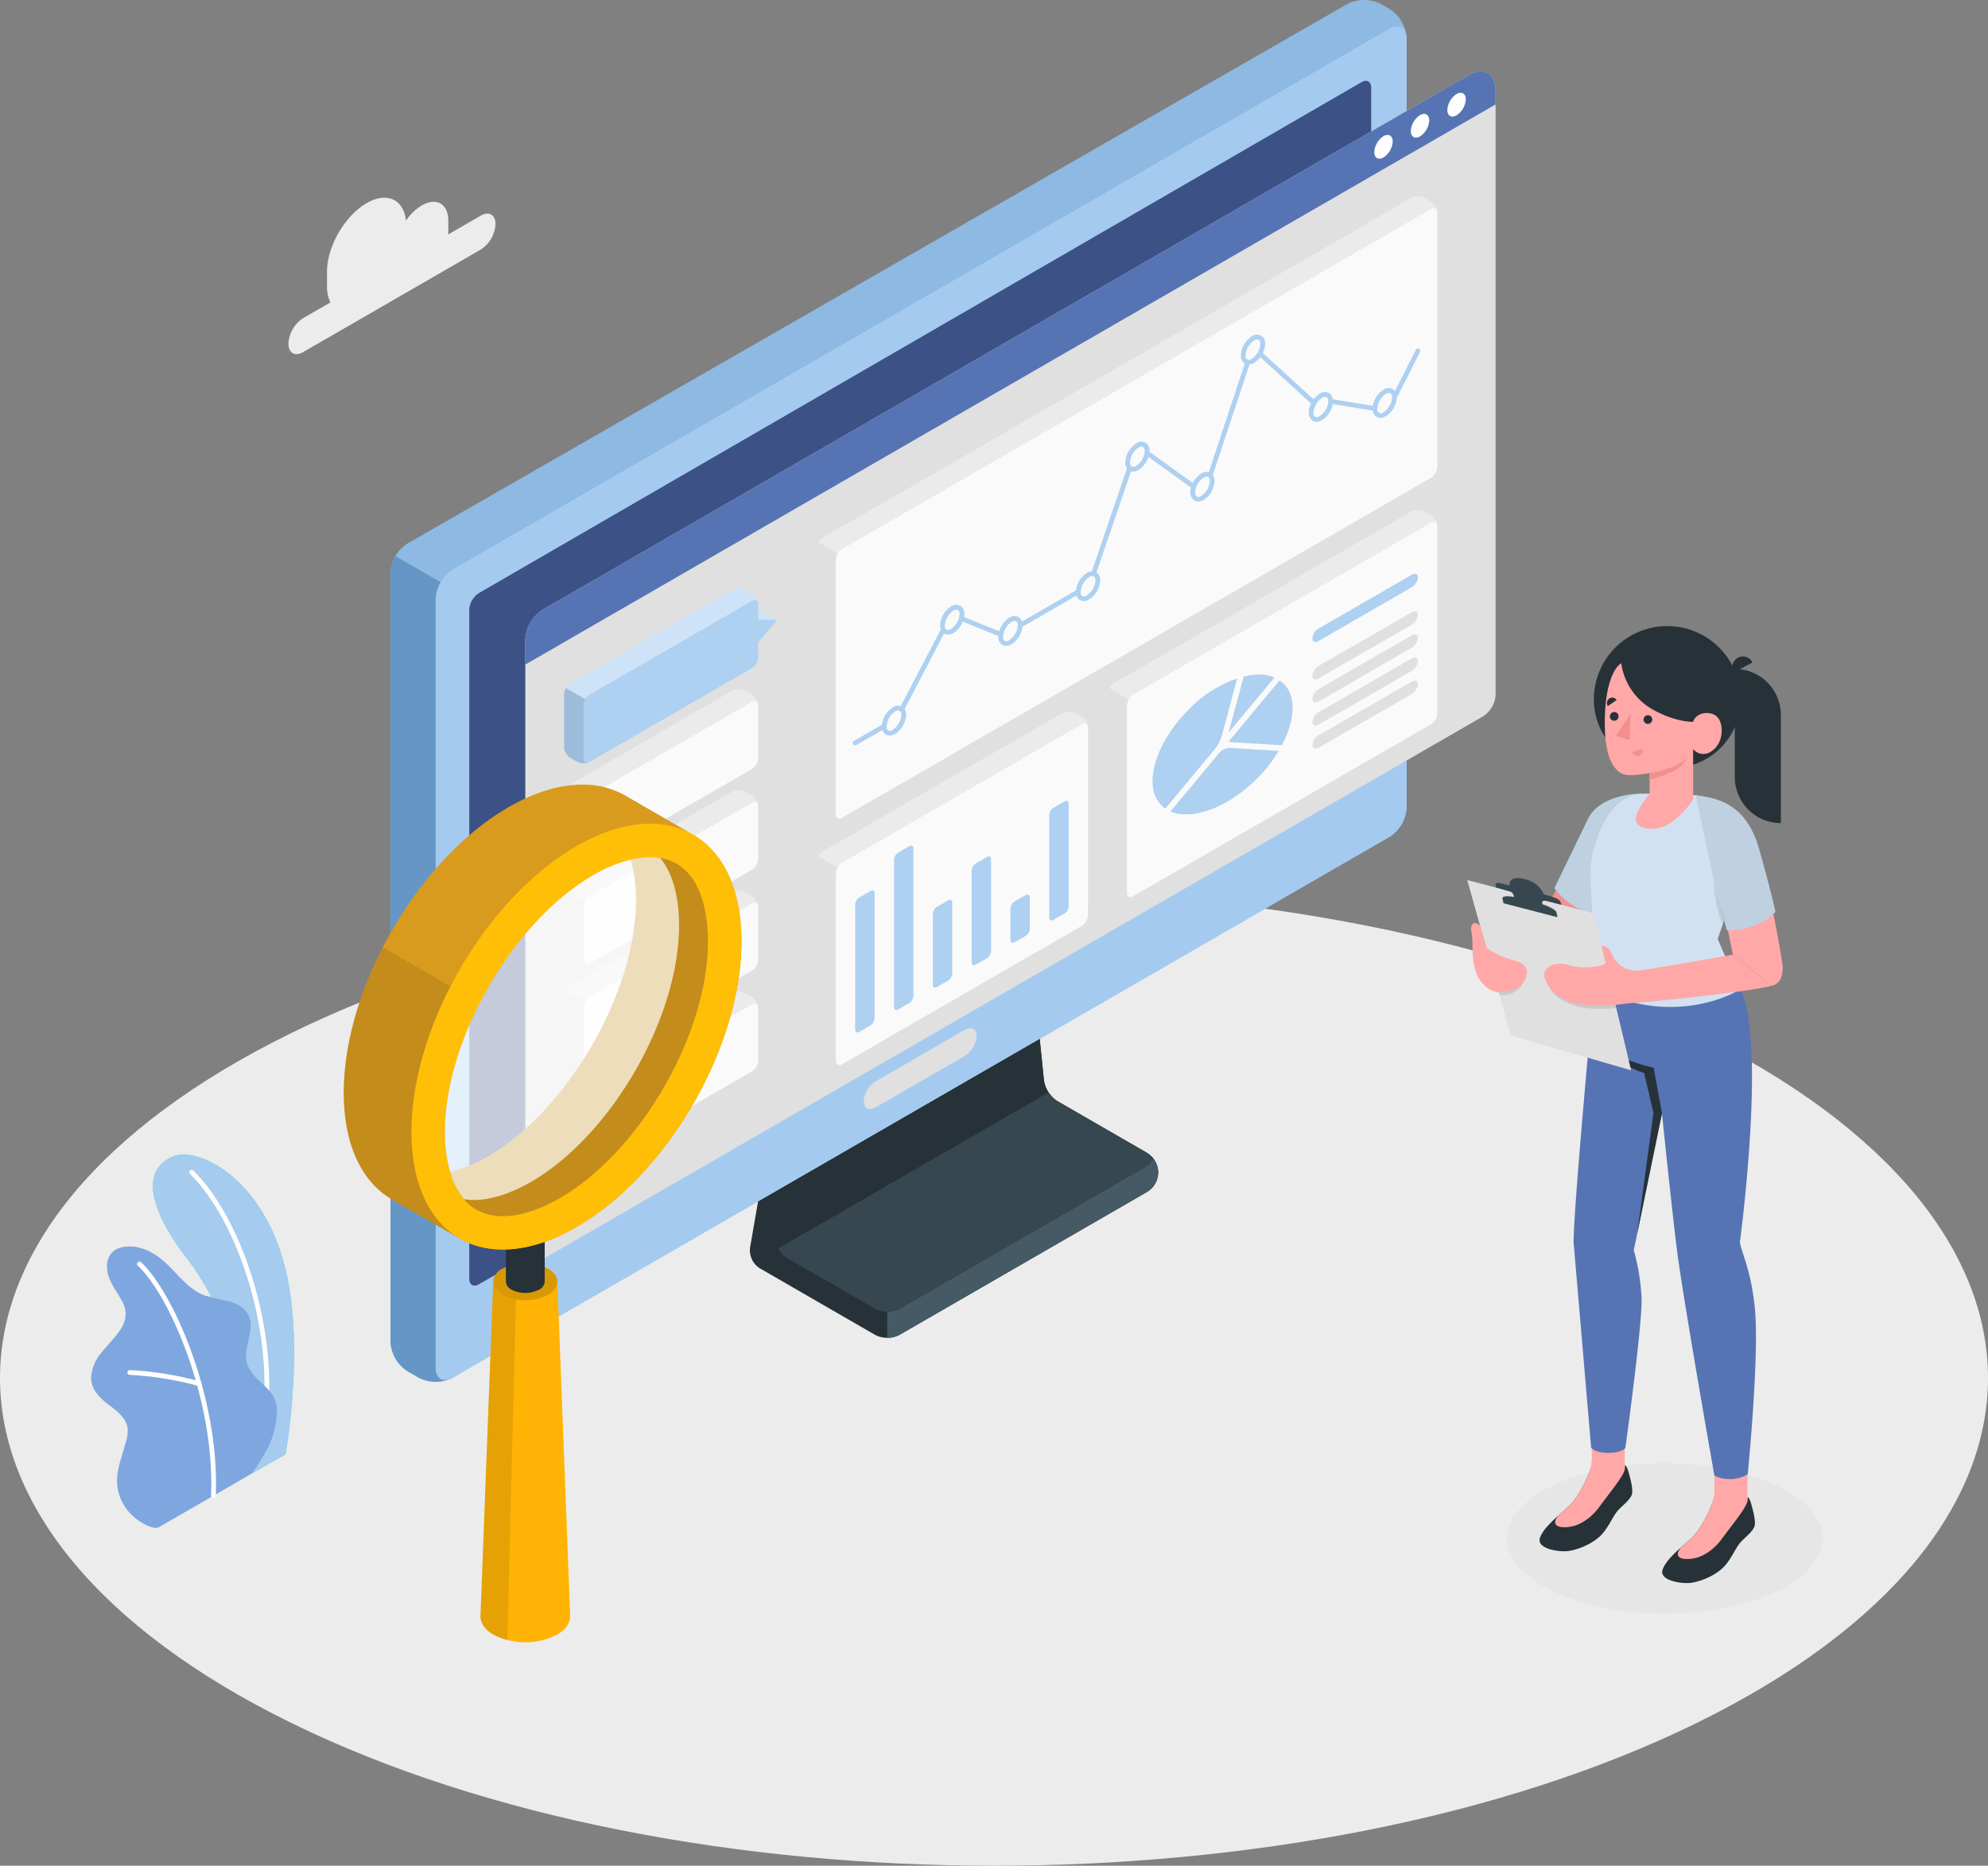 <svg xmlns="http://www.w3.org/2000/svg" width="477.7" height="448.399" viewBox="0 0 477.7 448.399">
  <rect x="0" y="0" width="477.7" height="448.399" fill="#808080" stroke="none"/>
  <g id="press_release_must_be_written_by_an_SEO_copy_writer" data-name="press release must be written by an SEO copy writer" transform="translate(-46.639 -65.849)">
    <g id="Floor" transform="translate(46.639 279.815)">
      <path id="Path_23008" data-name="Path 23008" d="M116.6,452.343c93.277,45.776,244.509,45.777,337.785,0s93.276-119.994,0-165.77-244.509-45.776-337.786,0S23.32,406.567,116.6,452.343Z" transform="translate(-46.639 -252.242)" fill="#ececec"/>
    </g>
    <g id="Shadow" transform="translate(408.788 417.5)">
      <ellipse id="Ellipse_247" data-name="Ellipse 247" cx="37.891" cy="18.06" rx="37.891" ry="18.06" fill="#e6e6e6"/>
    </g>
    <g id="Device" transform="translate(140.475 65.849)">
      <g id="Device-2" data-name="Device">
        <g id="Group_8199" data-name="Group 8199" transform="translate(86.344 207.542)">
          <path id="Path_23009" data-name="Path 23009" d="M260.866,247.369l-43.05,24.855a8.1,8.1,0,0,0-3.462,4.959l-10.7,61.769a5.13,5.13,0,0,0,2.322,4.96l27.758,16.027a6.4,6.4,0,0,0,5.784,0l59.327-34.253a5.434,5.434,0,0,0,0-9.6L277.5,303.758a7.328,7.328,0,0,1-3.23-4.992l-4.75-46.612a7.113,7.113,0,0,0-3.051-4.888A6.2,6.2,0,0,0,260.866,247.369Z" transform="translate(-203.6 -246.646)" fill="#263238"/>
          <path id="Path_23010" data-name="Path 23010" d="M232.372,339.915v11.553a5.923,5.923,0,0,0,2.893-.691l59.327-34.253a6.2,6.2,0,0,0,2.892-4.8,5.717,5.717,0,0,0-1.138-3.133h-9.714Z" transform="translate(-199.344 -237.483)" fill="#455a64"/>
          <path id="Path_23011" data-name="Path 23011" d="M265.465,250.056l-43.05,24.855a8.092,8.092,0,0,0-3.462,4.96l-9.711,56.072a5.13,5.13,0,0,0,2.322,4.96l21.346,12.324a6.388,6.388,0,0,0,5.784,0l59.327-34.252c1.6-.923,1.6-2.418,0-3.339l-21.346-12.324a7.328,7.328,0,0,1-3.23-4.992l-4.75-46.612A2,2,0,0,0,265.465,250.056Z" transform="translate(-202.774 -246.2)" fill="#263238"/>
          <path id="Path_23012" data-name="Path 23012" d="M297.962,308.995l-21.346-12.324a6.685,6.685,0,0,1-2.118-2.117l-64.907,37.474a4.864,4.864,0,0,0,1.912,2.234l21.347,12.324a6.388,6.388,0,0,0,5.784,0l59.327-34.252C299.559,311.411,299.559,309.917,297.962,308.995Z" transform="translate(-202.714 -239.559)" fill="#37474f"/>
        </g>
        <g id="Group_8200" data-name="Group 8200">
          <path id="Path_23013" data-name="Path 23013" d="M135.188,396.965l-2.755-1.591a8.95,8.95,0,0,1-4.049-7.013V203.486a8.92,8.92,0,0,1,4.054-7L358.3,66.811a8.976,8.976,0,0,1,8.1.009l2.1,1.213a8.95,8.95,0,0,1,4.049,7.013V259.922a8.95,8.95,0,0,1-4.049,7.013L143.287,396.965A8.949,8.949,0,0,1,135.188,396.965Z" transform="translate(-128.383 -65.849)" fill="#8db9e3"/>
          <path id="Path_23014" data-name="Path 23014" d="M144.661,190.986l-15.09-8.712a8.259,8.259,0,0,0-1.188,3.989V371.139a8.95,8.95,0,0,0,4.049,7.013l2.756,1.591a8.947,8.947,0,0,0,8.1,0l1.375-.794Z" transform="translate(-128.383 -48.627)" fill="#6596c5"/>
          <path id="Path_23015" data-name="Path 23015" d="M137.839,393.816V208.939a8.95,8.95,0,0,1,4.049-7.013L367.1,71.9c2.236-1.291,4.049-.245,4.049,2.337V259.11a8.95,8.95,0,0,1-4.049,7.013L141.888,396.153C139.652,397.444,137.839,396.4,137.839,393.816Z" transform="translate(-126.984 -65.036)" fill="#a4cbef"/>
          <path id="Path_23016" data-name="Path 23016" d="M230.339,293.872l21.346-12.324c1.6-.922,2.892-.267,2.892,1.464a6.2,6.2,0,0,1-2.892,4.8l-21.346,12.324c-1.6.922-2.893.267-2.893-1.464A6.2,6.2,0,0,1,230.339,293.872Z" transform="translate(-113.729 -34.003)" fill="#e0e0e0"/>
          <path id="Path_23017" data-name="Path 23017" d="M147.174,205.89,359.282,83.084c1.277-.739,2.312-.142,2.312,1.333V245.546a5.113,5.113,0,0,1-2.314,4.007L147.175,372.013c-1.278.737-2.313.139-2.313-1.336V209.9A5.12,5.12,0,0,1,147.174,205.89Z" transform="translate(-125.945 -63.347)" fill="#3c5185"/>
        </g>
      </g>
    </g>
    <g id="Window" transform="translate(172.864 83.017)">
      <g id="Tab">
        <path id="Path_23018" data-name="Path 23018" d="M160.731,210.205l222.6-128.53c3.532-2.039,6.423-.371,6.423,3.708V230.614a6.616,6.616,0,0,1-2.982,5.166L159.58,366.958c-1.64.947-2.982.172-2.982-1.722V217.363A9.168,9.168,0,0,1,160.731,210.205Z" transform="translate(-156.598 -80.805)" fill="#e0e0e0"/>
        <path id="Path_23019" data-name="Path 23019" d="M389.751,88.734V85.383c0-4.079-2.891-5.747-6.423-3.708l-222.6,128.53a9.168,9.168,0,0,0-4.133,7.157v6Z" transform="translate(-156.598 -80.805)" fill="#5674b4"/>
        <path id="Path_23020" data-name="Path 23020" d="M336.527,94.4a4.89,4.89,0,0,0-2.212,3.831c0,1.411.991,1.984,2.212,1.278a4.891,4.891,0,0,0,2.212-3.831C338.739,94.271,337.748,93.7,336.527,94.4Z" transform="translate(-130.309 -78.838)" fill="#fff"/>
        <path id="Path_23021" data-name="Path 23021" d="M344.174,89.99a4.892,4.892,0,0,0-2.212,3.832c0,1.411.991,1.982,2.212,1.276a4.888,4.888,0,0,0,2.212-3.831C346.386,89.857,345.4,89.285,344.174,89.99Z" transform="translate(-129.177 -79.491)" fill="#fff"/>
        <path id="Path_23022" data-name="Path 23022" d="M351.821,85.576a4.887,4.887,0,0,0-2.212,3.831c0,1.411.99,1.982,2.212,1.278a4.89,4.89,0,0,0,2.211-3.832C354.032,85.442,353.042,84.87,351.821,85.576Z" transform="translate(-128.046 -80.144)" fill="#fff"/>
      </g>
    </g>
    <g id="Charts" transform="translate(182.189 113.004)">
      <g id="Graphics">
        <g id="Group_8202" data-name="Group 8202" transform="translate(60.621)">
          <g id="Group_8201" data-name="Group 8201">
            <path id="Path_23023" data-name="Path 23023" d="M366.624,110.388c-.183-.608-.757-.8-1.435-.413L223.627,191.719a2.993,2.993,0,0,0-1.055,1.113l-4.662-2.7a3,3,0,0,1,1.056-1.113l141.563-81.733a3.26,3.26,0,0,1,2.985,0l1.676.964A3.279,3.279,0,0,1,366.624,110.388Z" transform="translate(-217.474 -106.927)" fill="#ebebeb"/>
            <path id="Path_23024" data-name="Path 23024" d="M366.138,110.469v61.173a3.277,3.277,0,0,1-1.493,2.583L223.082,255.957l-.207.1a1.242,1.242,0,0,1-.274.08c-.013,0-.036.011-.046.011-.564.08-.964-.321-.964-1.056V193.935a3.063,3.063,0,0,1,.436-1.469,2.993,2.993,0,0,1,1.055-1.113l141.563-81.744c.678-.39,1.252-.2,1.435.413a.314.314,0,0,1,.023.115A1.644,1.644,0,0,1,366.138,110.469Z" transform="translate(-216.929 -106.56)" fill="#fafafa"/>
            <path id="Path_23025" data-name="Path 23025" d="M223.156,245.8a3.432,3.432,0,0,1-1.412.126,2.6,2.6,0,0,1-1.046-.321l-1.676-.964a3.315,3.315,0,0,1-1.492-2.583V180.881a3.01,3.01,0,0,1,.436-1.469l4.662,2.7a3.063,3.063,0,0,0-.436,1.469v61.162C222.192,245.475,222.592,245.877,223.156,245.8Z" transform="translate(-217.53 -96.204)" fill="#e0e0e0"/>
          </g>
          <path id="Path_23026" data-name="Path 23026" d="M361.209,139.315a.573.573,0,0,0-.771.253l-5.015,9.907a1.717,1.717,0,0,0-.519-.49,2.178,2.178,0,0,0-2.225.162,5.788,5.788,0,0,0-2.562,3.87l-9.623-1.57a2,2,0,0,0-.922-1.511,2.186,2.186,0,0,0-2.224.163,5.009,5.009,0,0,0-1.473,1.36l-12.2-11.128a5.109,5.109,0,0,0,.548-2.167,1.983,1.983,0,0,0-3.192-1.844,5.708,5.708,0,0,0-2.62,4.535,2.186,2.186,0,0,0,.948,1.989l-8.66,26.094a2.373,2.373,0,0,0-1.806.325,5.475,5.475,0,0,0-2.041,2.306l-10.429-7.507c0-.05.013-.1.013-.152a1.982,1.982,0,0,0-3.192-1.844,5.71,5.71,0,0,0-2.62,4.537,2.539,2.539,0,0,0,.413,1.459l-8.445,24.721a2.787,2.787,0,0,0-1.2.39,5.749,5.749,0,0,0-2.59,4.189l-13.011,7.514a1.869,1.869,0,0,0-.823-1.1,2.176,2.176,0,0,0-2.222.163,5.753,5.753,0,0,0-2.421,3.247l-8.44-3.417a4.171,4.171,0,0,0,.06-.678,1.983,1.983,0,0,0-3.192-1.844,5.706,5.706,0,0,0-2.618,4.535,2.894,2.894,0,0,0,.173.987l-9.636,18.422a2.294,2.294,0,0,0-1.909.285,5.749,5.749,0,0,0-2.591,4.188l-6.736,3.888a.574.574,0,1,0,.574.994l6.281-3.625a1.879,1.879,0,0,0,.823,1.1,1.757,1.757,0,0,0,.893.234,2.689,2.689,0,0,0,1.329-.4,5.709,5.709,0,0,0,2.62-4.535,2.59,2.59,0,0,0-.371-1.4l9.495-18.152c.009.006.014.014.023.018a1.761,1.761,0,0,0,.894.234,2.692,2.692,0,0,0,1.329-.4,5.636,5.636,0,0,0,2.24-2.748l8.57,3.47c0,.042-.01.085-.01.127a2.178,2.178,0,0,0,.97,2.005,1.759,1.759,0,0,0,.894.235,2.688,2.688,0,0,0,1.329-.4,5.745,5.745,0,0,0,2.591-4.188l13.011-7.514a1.876,1.876,0,0,0,.822,1.1,1.769,1.769,0,0,0,.894.234,2.682,2.682,0,0,0,1.328-.4,5.714,5.714,0,0,0,2.621-4.537,2.209,2.209,0,0,0-.884-1.937l8.3-24.3a1.809,1.809,0,0,0,.481.065,2.7,2.7,0,0,0,1.33-.4,5.718,5.718,0,0,0,2.38-3.133l10.236,7.369a4.5,4.5,0,0,0-.16,1.117,2.178,2.178,0,0,0,.97,2.007,1.768,1.768,0,0,0,.893.234,2.693,2.693,0,0,0,1.33-.4,5.71,5.71,0,0,0,2.618-4.535,2.54,2.54,0,0,0-.413-1.46l8.823-26.584a2.778,2.778,0,0,0,1.109-.364,5.006,5.006,0,0,0,1.473-1.359l12.2,11.127a5.115,5.115,0,0,0-.548,2.168,2.179,2.179,0,0,0,.97,2.007,1.757,1.757,0,0,0,.893.234,2.689,2.689,0,0,0,1.329-.4,5.785,5.785,0,0,0,2.562-3.87l9.624,1.569a2,2,0,0,0,.921,1.512,1.777,1.777,0,0,0,.9.234,2.672,2.672,0,0,0,1.328-.4,5.721,5.721,0,0,0,2.606-4.371l5.6-11.067A.573.573,0,0,0,361.209,139.315ZM234.764,230.864a.871.871,0,0,1-1.47-.849,4.592,4.592,0,0,1,2.044-3.541,1.572,1.572,0,0,1,.754-.241.632.632,0,0,1,.321.078,1.128,1.128,0,0,1,.4,1.012A4.6,4.6,0,0,1,234.764,230.864Zm13.99-24.23a.87.87,0,0,1-1.471-.848,4.593,4.593,0,0,1,2.044-3.541,1.564,1.564,0,0,1,.753-.241.629.629,0,0,1,.321.078,1.128,1.128,0,0,1,.4,1.012A4.59,4.59,0,0,1,248.754,206.633Zm13.993,2.693a.871.871,0,0,1-1.472-.848,4.6,4.6,0,0,1,2.046-3.543,1.564,1.564,0,0,1,.753-.241.638.638,0,0,1,.321.078,1.126,1.126,0,0,1,.4,1.012A4.6,4.6,0,0,1,262.747,209.326Zm18.646-10.769a.87.87,0,0,1-1.47-.848,4.6,4.6,0,0,1,2.044-3.541,1.578,1.578,0,0,1,.755-.242.636.636,0,0,1,.32.078,1.127,1.127,0,0,1,.4,1.012A4.6,4.6,0,0,1,281.393,198.558Zm11.849-31.107a1.128,1.128,0,0,1-1.076.163.561.561,0,0,1-.1-.086l-.015-.013a1.288,1.288,0,0,1-.285-.913,4.592,4.592,0,0,1,2.046-3.541,1.548,1.548,0,0,1,.753-.241.644.644,0,0,1,.321.077,1.129,1.129,0,0,1,.4,1.012A4.593,4.593,0,0,1,293.242,167.451Zm15.65,7.2a.871.871,0,0,1-1.472-.849,4.594,4.594,0,0,1,2.046-3.541,1.561,1.561,0,0,1,.753-.241.644.644,0,0,1,.321.078.584.584,0,0,1,.11.1h0a1.284,1.284,0,0,1,.286.914A4.6,4.6,0,0,1,308.891,174.647ZM321.028,141.7a.871.871,0,0,1-1.472-.849,4.594,4.594,0,0,1,2.046-3.541,1.568,1.568,0,0,1,.753-.241.632.632,0,0,1,.321.078,1.128,1.128,0,0,1,.4,1.012A4.594,4.594,0,0,1,321.028,141.7Zm16.32,13.779a.87.87,0,0,1-1.47-.848,4.6,4.6,0,0,1,2.044-3.541,1.568,1.568,0,0,1,.754-.241.632.632,0,0,1,.321.078,1.127,1.127,0,0,1,.4,1.012A4.592,4.592,0,0,1,337.348,155.483Zm15.331-.952a.87.87,0,0,1-1.471-.848,4.592,4.592,0,0,1,2.044-3.541,1.556,1.556,0,0,1,.754-.241.636.636,0,0,1,.323.078,1.13,1.13,0,0,1,.395,1.011A4.594,4.594,0,0,1,352.679,154.531Z" transform="translate(-216.403 -102.638)" fill="#aed0f1"/>
        </g>
        <g id="Group_8205" data-name="Group 8205" transform="translate(60.621 123.839)">
          <g id="Group_8203" data-name="Group 8203">
            <path id="Path_23027" data-name="Path 23027" d="M282.7,218.268c-.185-.608-.769-.8-1.435-.413L223.63,251.133a3.034,3.034,0,0,0-1.091,1.182l-4.649-2.721a3.069,3.069,0,0,1,1.079-1.148L276.6,215.169a3.26,3.26,0,0,1,2.985,0l1.689.964A3.368,3.368,0,0,1,282.7,218.268Z" transform="translate(-217.477 -214.807)" fill="#ebebeb"/>
            <path id="Path_23028" data-name="Path 23028" d="M282.212,218.349l-.011,45.022a3.318,3.318,0,0,1-1.48,2.583L226.25,297.4l-3.168,1.837a1.383,1.383,0,0,1-.23.115c-.01,0-.023.012-.034.012-.712.253-1.227-.149-1.227-.987V253.349a2.968,2.968,0,0,1,.4-1.4,3.034,3.034,0,0,1,1.091-1.182l57.639-33.278c.666-.39,1.25-.2,1.435.413.01.034.01.069.023.115A1.722,1.722,0,0,1,282.212,218.349Z" transform="translate(-216.929 -214.44)" fill="#fafafa"/>
            <path id="Path_23029" data-name="Path 23029" d="M223.419,295.242c-.057.023-.115.046-.184.069a1.008,1.008,0,0,1-.253.069,2.128,2.128,0,0,1-.39.069c-.126.011-.264.023-.389.023a3.749,3.749,0,0,1-.8-.092,2.714,2.714,0,0,1-.7-.264l-1.676-.976a3.279,3.279,0,0,1-1.492-2.583v-45.01a3.066,3.066,0,0,1,.413-1.435l4.649,2.721a2.968,2.968,0,0,0-.4,1.4v45.022C222.192,295.093,222.707,295.495,223.419,295.242Z" transform="translate(-217.53 -210.324)" fill="#e0e0e0"/>
          </g>
          <g id="Group_8204" data-name="Group 8204" transform="translate(9.322 21.481)">
            <path id="Path_23030" data-name="Path 23030" d="M225.652,285.688v-30.01a2.2,2.2,0,0,1,.994-1.722l2.676-1.544c.549-.317.994-.06.994.574V283a2.2,2.2,0,0,1-.994,1.722l-2.675,1.544C226.1,286.578,225.652,286.321,225.652,285.688Z" transform="translate(-225.651 -230.746)" fill="#aed0f1"/>
            <path id="Path_23031" data-name="Path 23031" d="M233.776,281.689V246.3a2.2,2.2,0,0,1,.994-1.722l2.676-1.545c.55-.317.994-.06.994.574V279a2.194,2.194,0,0,1-.994,1.722l-2.675,1.545C234.222,282.58,233.776,282.323,233.776,281.689Z" transform="translate(-224.449 -232.134)" fill="#aed0f1"/>
            <path id="Path_23032" data-name="Path 23032" d="M241.9,274.627V257.641a2.2,2.2,0,0,1,.994-1.722l2.676-1.544c.549-.317.994-.06.994.574v16.986a2.2,2.2,0,0,1-.994,1.722L242.9,275.2C242.347,275.518,241.9,275.262,241.9,274.627Z" transform="translate(-223.247 -230.455)" fill="#aed0f1"/>
            <path id="Path_23033" data-name="Path 23033" d="M250.025,270.6V248.566a2.2,2.2,0,0,1,.994-1.722l2.676-1.545c.549-.317.994-.06.994.575v22.031a2.2,2.2,0,0,1-.994,1.722l-2.675,1.544C250.471,271.488,250.025,271.231,250.025,270.6Z" transform="translate(-222.046 -231.798)" fill="#aed0f1"/>
            <path id="Path_23034" data-name="Path 23034" d="M258.149,264.031v-7.5a2.2,2.2,0,0,1,.994-1.721l2.676-1.545c.55-.317.994-.06.994.574v7.5a2.2,2.2,0,0,1-.994,1.722l-2.675,1.544C258.595,264.923,258.149,264.666,258.149,264.031Z" transform="translate(-220.844 -230.619)" fill="#aed0f1"/>
            <path id="Path_23035" data-name="Path 23035" d="M266.274,261.55V236.922a2.194,2.194,0,0,1,.994-1.722l2.676-1.544c.549-.318.994-.061.994.574v24.628a2.2,2.2,0,0,1-.994,1.722l-2.675,1.544C266.718,262.441,266.274,262.184,266.274,261.55Z" transform="translate(-219.642 -233.52)" fill="#aed0f1"/>
          </g>
        </g>
        <g id="Group_8209" data-name="Group 8209" transform="translate(130.561 75.374)">
          <g id="Group_8206" data-name="Group 8206">
            <path id="Path_23036" data-name="Path 23036" d="M357.618,176.049c-.184-.608-.769-.8-1.435-.413L284.557,217a3.026,3.026,0,0,0-1.091,1.182l-4.649-2.721a3.069,3.069,0,0,1,1.079-1.148l71.615-41.361a3.26,3.26,0,0,1,2.985,0l1.687.964A3.363,3.363,0,0,1,357.618,176.049Z" transform="translate(-278.404 -172.588)" fill="#ebebeb"/>
            <path id="Path_23037" data-name="Path 23037" d="M357.128,176.13l-.011,45.022a3.316,3.316,0,0,1-1.481,2.583l-68.458,39.524-3.168,1.837a1.425,1.425,0,0,1-.23.115c-.011,0-.023.012-.034.012-.712.253-1.228-.149-1.228-.987V219.213a2.957,2.957,0,0,1,.4-1.4,3.026,3.026,0,0,1,1.091-1.182l71.626-41.361c.666-.39,1.251-.2,1.435.413.011.034.011.069.023.115A1.64,1.64,0,0,1,357.128,176.13Z" transform="translate(-277.856 -172.221)" fill="#fafafa"/>
            <path id="Path_23038" data-name="Path 23038" d="M284.346,260.064c-.057.023-.115.046-.184.069a1.035,1.035,0,0,1-.253.069,2.133,2.133,0,0,1-.39.069c-.126.012-.264.023-.39.023a3.75,3.75,0,0,1-.8-.092,2.682,2.682,0,0,1-.7-.264l-1.676-.976a3.279,3.279,0,0,1-1.492-2.583v-45.01a3.067,3.067,0,0,1,.413-1.435l4.649,2.721a2.957,2.957,0,0,0-.4,1.4v45.022C283.118,259.915,283.634,260.317,284.346,260.064Z" transform="translate(-278.457 -167.063)" fill="#e0e0e0"/>
          </g>
          <g id="Group_8207" data-name="Group 8207" transform="translate(10.846 39.573)">
            <path id="Path_23039" data-name="Path 23039" d="M308.229,207.9l-3.708,13.833a9.925,9.925,0,0,1-1.584,3.053l-11.973,14.384a7.051,7.051,0,0,1-2.892-4.707c-.839-4.626,1.526-10.951,6.152-16.519.793-.941,1.6-1.825,2.422-2.663A29.469,29.469,0,0,1,308.229,207.9Z" transform="translate(-287.905 -206.937)" fill="#aed0f1"/>
            <path id="Path_23040" data-name="Path 23040" d="M317.652,223.155c-5.316,8.942-15.417,15.692-22.994,15.222a8.528,8.528,0,0,1-3.008-.666l11.8-14.177a3.59,3.59,0,0,1,2.434-1.1h.125Z" transform="translate(-287.352 -204.788)" fill="#aed0f1"/>
            <path id="Path_23041" data-name="Path 23041" d="M314.827,207.8l-11,13.213,3.606-13.442C310.419,206.832,312.807,206.89,314.827,207.8Z" transform="translate(-285.55 -207.062)" fill="#aed0f1"/>
            <path id="Path_23042" data-name="Path 23042" d="M316.587,223.892l-12.294-.758a1.345,1.345,0,0,1-.4-.092.594.594,0,0,1,.1-.23.763.763,0,0,1,.1-.138l11.973-14.384C320.018,210.978,320.226,216.993,316.587,223.892Z" transform="translate(-285.541 -206.88)" fill="#aed0f1"/>
          </g>
          <path id="Path_23043" data-name="Path 23043" d="M321.354,201.5c0,.828.667,1.113,1.491.637l22.382-12.923a3.1,3.1,0,0,0,1.491-2.359c0-.828-.667-1.113-1.49-.638l-22.383,12.925A3.1,3.1,0,0,0,321.354,201.5Z" transform="translate(-272.111 -170.607)" fill="#aed0f1"/>
          <g id="Group_8208" data-name="Group 8208" transform="translate(49.243 24.378)">
            <path id="Path_23044" data-name="Path 23044" d="M321.354,209.338c0,.828.667,1.113,1.491.638l22.382-12.925a3.1,3.1,0,0,0,1.491-2.359c0-.828-.667-1.113-1.49-.638l-22.383,12.925A3.1,3.1,0,0,0,321.354,209.338Z" transform="translate(-321.354 -193.825)" fill="#e0e0e0"/>
            <path id="Path_23045" data-name="Path 23045" d="M321.354,214.175c0,.828.667,1.113,1.491.637l22.382-12.923a3.1,3.1,0,0,0,1.491-2.359c0-.828-.667-1.113-1.49-.637l-22.383,12.923A3.1,3.1,0,0,0,321.354,214.175Z" transform="translate(-321.354 -193.109)" fill="#e0e0e0"/>
            <path id="Path_23046" data-name="Path 23046" d="M321.354,219.013c0,.826.667,1.112,1.491.637l22.382-12.925a3.1,3.1,0,0,0,1.491-2.359c0-.828-.667-1.113-1.49-.637l-22.383,12.923A3.1,3.1,0,0,0,321.354,219.013Z" transform="translate(-321.354 -192.394)" fill="#e0e0e0"/>
            <path id="Path_23047" data-name="Path 23047" d="M321.354,223.85c0,.828.667,1.112,1.491.637l22.382-12.925a3.1,3.1,0,0,0,1.491-2.359c0-.828-.667-1.112-1.49-.637l-22.383,12.925A3.1,3.1,0,0,0,321.354,223.85Z" transform="translate(-321.354 -191.678)" fill="#e0e0e0"/>
          </g>
        </g>
        <g id="Group_8215" data-name="Group 8215" transform="translate(0 94.231)">
          <g id="Group_8210" data-name="Group 8210" transform="translate(0 24.228)">
            <path id="Path_23048" data-name="Path 23048" d="M211.235,213.584c-.184-.621-.758-.815-1.435-.413l-38.984,22.5a3.19,3.19,0,0,0-1.056,1.112L165.1,234.1a3.076,3.076,0,0,1,1.055-1.113l38.984-22.511a3.331,3.331,0,0,1,2.985,0l1.676.976A3.279,3.279,0,0,1,211.235,213.584Z" transform="translate(-164.665 -210.12)" fill="#ebebeb"/>
            <path id="Path_23049" data-name="Path 23049" d="M210.749,213.666v12.706a3.291,3.291,0,0,1-1.493,2.583l-38.984,22.5a2.891,2.891,0,0,1-.274.138.184.184,0,0,0-.07.022c-.665.2-1.148-.205-1.148-1.021V237.887a2.983,2.983,0,0,1,.436-1.471,3.19,3.19,0,0,1,1.056-1.112l38.984-22.5c.677-.4,1.251-.208,1.435.413a.309.309,0,0,1,.023.115A1.722,1.722,0,0,1,210.749,213.666Z" transform="translate(-164.121 -209.754)" fill="#fafafa"/>
            <path id="Path_23050" data-name="Path 23050" d="M170.528,248.892a2.735,2.735,0,0,1-.562.149,3.3,3.3,0,0,1-1.745-.149,2.971,2.971,0,0,1-.333-.16l-1.676-.964a3.281,3.281,0,0,1-1.491-2.583V232.477a3.1,3.1,0,0,1,.436-1.469l4.659,2.685a2.983,2.983,0,0,0-.436,1.471v12.708C169.38,248.686,169.864,249.088,170.528,248.892Z" transform="translate(-164.721 -207.031)" fill="#e0e0e0"/>
          </g>
          <g id="Group_8211" data-name="Group 8211" transform="translate(0 48.457)">
            <path id="Path_23051" data-name="Path 23051" d="M211.235,234.691c-.184-.621-.758-.816-1.435-.413l-38.984,22.5a3.19,3.19,0,0,0-1.056,1.112L165.1,255.2a3.076,3.076,0,0,1,1.055-1.113l38.984-22.512a3.338,3.338,0,0,1,2.985,0l1.676.977A3.279,3.279,0,0,1,211.235,234.691Z" transform="translate(-164.665 -231.227)" fill="#ebebeb"/>
            <path id="Path_23052" data-name="Path 23052" d="M210.749,234.773V247.48a3.3,3.3,0,0,1-1.493,2.583l-38.984,22.5a2.884,2.884,0,0,1-.274.138.183.183,0,0,0-.07.022c-.665.2-1.148-.205-1.148-1.021V258.994a2.983,2.983,0,0,1,.436-1.47,3.19,3.19,0,0,1,1.056-1.112l38.984-22.5c.677-.4,1.251-.208,1.435.413a.309.309,0,0,1,.023.115A1.722,1.722,0,0,1,210.749,234.773Z" transform="translate(-164.121 -230.861)" fill="#fafafa"/>
            <path id="Path_23053" data-name="Path 23053" d="M170.528,270a2.735,2.735,0,0,1-.562.149,3.3,3.3,0,0,1-1.745-.149,2.971,2.971,0,0,1-.333-.16l-1.676-.964a3.281,3.281,0,0,1-1.491-2.583V253.584a3.1,3.1,0,0,1,.436-1.469l4.659,2.685a2.983,2.983,0,0,0-.436,1.47v12.708C169.38,269.793,169.864,270.195,170.528,270Z" transform="translate(-164.721 -228.137)" fill="#e0e0e0"/>
          </g>
          <g id="Group_8212" data-name="Group 8212" transform="translate(0 72.687)">
            <path id="Path_23054" data-name="Path 23054" d="M211.235,255.8c-.184-.621-.758-.816-1.435-.413l-38.984,22.5A3.19,3.19,0,0,0,169.76,279l-4.659-2.685a3.076,3.076,0,0,1,1.055-1.113l38.984-22.512a3.338,3.338,0,0,1,2.985,0l1.676.977A3.279,3.279,0,0,1,211.235,255.8Z" transform="translate(-164.665 -252.334)" fill="#ebebeb"/>
            <path id="Path_23055" data-name="Path 23055" d="M210.749,255.88v12.706a3.3,3.3,0,0,1-1.493,2.583l-38.984,22.5a2.9,2.9,0,0,1-.274.138.183.183,0,0,0-.07.022c-.665.2-1.148-.205-1.148-1.021V280.1a2.983,2.983,0,0,1,.436-1.471,3.19,3.19,0,0,1,1.056-1.112l38.984-22.5c.677-.4,1.251-.208,1.435.413a.314.314,0,0,1,.023.115A1.722,1.722,0,0,1,210.749,255.88Z" transform="translate(-164.121 -251.968)" fill="#fafafa"/>
            <path id="Path_23056" data-name="Path 23056" d="M170.528,291.106a2.737,2.737,0,0,1-.562.149,3.3,3.3,0,0,1-1.745-.149,2.781,2.781,0,0,1-.333-.16l-1.676-.964a3.281,3.281,0,0,1-1.491-2.583V274.691a3.1,3.1,0,0,1,.436-1.469l4.659,2.685a2.983,2.983,0,0,0-.436,1.471v12.708C169.38,290.9,169.864,291.3,170.528,291.106Z" transform="translate(-164.721 -249.244)" fill="#e0e0e0"/>
          </g>
          <g id="Group_8213" data-name="Group 8213" transform="translate(0 96.916)">
            <path id="Path_23057" data-name="Path 23057" d="M211.235,276.905c-.184-.621-.758-.816-1.435-.413l-38.984,22.5a3.19,3.19,0,0,0-1.056,1.112l-4.659-2.685a3.076,3.076,0,0,1,1.055-1.113l38.984-22.512a3.338,3.338,0,0,1,2.985,0l1.676.977A3.279,3.279,0,0,1,211.235,276.905Z" transform="translate(-164.665 -273.441)" fill="#ebebeb"/>
            <path id="Path_23058" data-name="Path 23058" d="M210.749,276.987v12.706a3.3,3.3,0,0,1-1.493,2.583l-38.984,22.5a2.913,2.913,0,0,1-.274.138.183.183,0,0,0-.07.022c-.665.2-1.148-.206-1.148-1.021V301.208a2.983,2.983,0,0,1,.436-1.47,3.19,3.19,0,0,1,1.056-1.112l38.984-22.5c.677-.4,1.251-.208,1.435.413a.314.314,0,0,1,.023.115A1.722,1.722,0,0,1,210.749,276.987Z" transform="translate(-164.121 -273.075)" fill="#fafafa"/>
            <path id="Path_23059" data-name="Path 23059" d="M170.528,312.213a2.807,2.807,0,0,1-.562.149,3.3,3.3,0,0,1-1.745-.149,2.781,2.781,0,0,1-.333-.16l-1.676-.964a3.281,3.281,0,0,1-1.491-2.583V295.8a3.1,3.1,0,0,1,.436-1.469l4.659,2.685a2.983,2.983,0,0,0-.436,1.47v12.708C169.38,312.007,169.864,312.409,170.528,312.213Z" transform="translate(-164.721 -270.351)" fill="#e0e0e0"/>
          </g>
          <g id="Group_8214" data-name="Group 8214">
            <path id="Path_23060" data-name="Path 23060" d="M215.391,196.586a.361.361,0,0,1,.149.044l-4.19-2.4v-1.3a1.731,1.731,0,0,0-.036-.333.314.314,0,0,0-.023-.115,3.279,3.279,0,0,0-1.435-2.135l-1.676-.976a3.331,3.331,0,0,0-2.985,0l-38.984,22.511a3.294,3.294,0,0,0-1.491,2.583v12.708a3.281,3.281,0,0,0,1.491,2.583l1.676.964a2.976,2.976,0,0,0,.333.161,3.327,3.327,0,0,0,1.745.149,2.889,2.889,0,0,0,.563-.149.168.168,0,0,1,.07-.023,2.9,2.9,0,0,0,.274-.138l38.984-22.5a3.3,3.3,0,0,0,1.493-2.583v-3.664l4.253-4.911A.286.286,0,0,0,215.391,196.586Z" transform="translate(-164.721 -189.014)" fill="#aed0f1"/>
            <path id="Path_23061" data-name="Path 23061" d="M170.528,227.787a2.889,2.889,0,0,1-.562.149,3.327,3.327,0,0,1-1.745-.149,2.976,2.976,0,0,1-.333-.161l-1.676-.964a3.281,3.281,0,0,1-1.491-2.583V211.371a3.1,3.1,0,0,1,.436-1.469l4.659,2.686a2.976,2.976,0,0,0-.436,1.469v12.708C169.38,227.58,169.864,227.982,170.528,227.787Z" transform="translate(-164.721 -185.925)" opacity="0.1"/>
            <path id="Path_23062" data-name="Path 23062" d="M211.235,192.478c-.184-.62-.758-.815-1.435-.413l-38.984,22.5a3.194,3.194,0,0,0-1.056,1.113l-4.659-2.686a3.086,3.086,0,0,1,1.055-1.113l38.984-22.511a3.331,3.331,0,0,1,2.985,0l1.676.976A3.279,3.279,0,0,1,211.235,192.478Z" transform="translate(-164.665 -189.014)" fill="#fff" opacity="0.4"/>
            <path id="Path_23063" data-name="Path 23063" d="M209.377,195.913H205.34v-2.359l4.19,2.4A.349.349,0,0,0,209.377,195.913Z" transform="translate(-158.712 -188.343)" fill="#fff" opacity="0.4"/>
          </g>
        </g>
      </g>
    </g>
    <g id="Plants" transform="translate(68.53 343.336)">
      <g id="Plants-2" data-name="Plants">
        <g id="Group_8219" data-name="Group 8219" transform="translate(14.859)">
          <g id="Group_8216" data-name="Group 8216">
            <path id="Path_23064" data-name="Path 23064" d="M102.459,384.2l8.049-4.6s3.862-21.278.975-39.569c-4.06-25.717-21.571-34.587-27.929-32.031s-7.854,10.174,3.63,25.033C93.961,341.8,102.676,360.332,102.459,384.2Z" transform="translate(-78.653 -307.578)" fill="#27debf"/>
          </g>
          <g id="Group_8217" data-name="Group 8217">
            <path id="Path_23065" data-name="Path 23065" d="M102.459,384.2l8.049-4.6s3.862-21.278.975-39.569c-4.06-25.717-21.571-34.587-27.929-32.031s-7.854,10.174,3.63,25.033C93.961,341.8,102.676,360.332,102.459,384.2Z" transform="translate(-78.653 -307.578)" fill="#a5cbef"/>
          </g>
          <g id="Group_8218" data-name="Group 8218" transform="translate(8.748 3.687)">
            <path id="Path_23066" data-name="Path 23066" d="M104.249,373.511a.635.635,0,0,1-.08-.006.575.575,0,0,1-.49-.647c3.328-24.076-6.355-50.454-17.233-61.085a.573.573,0,1,1,.8-.82c11.078,10.824,20.944,37.631,17.568,62.062A.574.574,0,0,1,104.249,373.511Z" transform="translate(-86.274 -310.79)" fill="#fff"/>
          </g>
        </g>
        <g id="Group_8223" data-name="Group 8223" transform="translate(0 22.084)">
          <g id="Group_8220" data-name="Group 8220">
            <path id="Path_23067" data-name="Path 23067" d="M82.037,394.257c-1.272.73-3.894-.867-4.9-1.541a12.15,12.15,0,0,1-4.037-4.634,11.369,11.369,0,0,1-1.01-6.833,26.954,26.954,0,0,1,.863-3.633q.508-1.763,1.015-3.526a8.957,8.957,0,0,0,.517-3.557c-.309-2.412-2.45-4.1-4.4-5.558-2.152-1.612-4.394-3.739-4.382-6.643a10.217,10.217,0,0,1,2.559-6.079c1.388-1.757,3.035-3.312,4.29-5.168a7.128,7.128,0,0,0,1.461-4.511,7.428,7.428,0,0,0-.983-2.818c-1.025-1.891-2.377-3.623-3.084-5.654s-.607-4.557.978-6.011c1.3-1.193,3.235-1.36,5-1.243a11.465,11.465,0,0,1,4.647,1.636c4.609,2.563,7.24,8.023,12.131,9.995a49,49,0,0,0,5.921,1.446c1.966.52,3.972,1.524,4.882,3.344,1.8,3.586-1.536,8.007-.273,11.813,1.117,3.369,4.39,4.658,6.229,7.695a7.2,7.2,0,0,1,.86,4.41,21.135,21.135,0,0,1-1.86,7.452,53.047,53.047,0,0,1-4.09,6.714C104.3,381.429,82.232,394.144,82.037,394.257Z" transform="translate(-65.709 -326.816)" fill="#7ea7df"/>
          </g>
          <g id="Group_8221" data-name="Group 8221" transform="translate(11.044 3.633)">
            <path id="Path_23068" data-name="Path 23068" d="M93.682,386.825h-.015a.578.578,0,0,1-.559-.6c.949-22.789-9.788-47.947-17.6-55.256a.575.575,0,0,1,.785-.839c7.964,7.456,18.92,33.033,17.959,56.142A.574.574,0,0,1,93.682,386.825Z" transform="translate(-75.33 -329.98)" fill="#fff"/>
          </g>
          <g id="Group_8222" data-name="Group 8222" transform="translate(8.725 29.715)">
            <path id="Path_23069" data-name="Path 23069" d="M90.567,356.542a.545.545,0,0,1-.17-.026A77.115,77.115,0,0,0,73.86,353.85a.575.575,0,0,1-.55-.6.557.557,0,0,1,.6-.551,78.489,78.489,0,0,1,16.829,2.717.574.574,0,0,1-.169,1.123Z" transform="translate(-73.31 -352.701)" fill="#fff"/>
          </g>
        </g>
      </g>
    </g>
    <g id="Magnifying_Glass" data-name="Magnifying Glass" transform="translate(129.237 254.419)">
      <g id="Lens">
        <path id="Path_23070" data-name="Path 23070" d="M165.695,334.773h0a3.831,3.831,0,0,0-2.259-3.148,12.052,12.052,0,0,0-10.9,0,3.832,3.832,0,0,0-2.258,3.148h0l-3.056,80.2h.008c-.108,1.67.93,3.359,3.137,4.634a16.847,16.847,0,0,0,15.24,0c2.209-1.275,3.246-2.964,3.137-4.634h.02Z" transform="translate(-114.358 -215.296)" fill="#ffb405"/>
        <path id="Path_23071" data-name="Path 23071" d="M152.139,331.625c-3.011,1.738-3.011,4.556,0,6.3a12.052,12.052,0,0,0,10.9,0c3.011-1.739,3.011-4.557,0-6.3A12.052,12.052,0,0,0,152.139,331.625Z" transform="translate(-113.965 -215.296)" opacity="0.15"/>
        <path id="Path_23072" data-name="Path 23072" d="M160.495,312.017a7.29,7.29,0,0,0-6.593,0,2.318,2.318,0,0,0-1.366,1.9h0V337.6h0a2.318,2.318,0,0,0,1.366,1.9,7.29,7.29,0,0,0,6.593,0,2.316,2.316,0,0,0,1.365-1.9V313.92h0A2.316,2.316,0,0,0,160.495,312.017Z" transform="translate(-113.572 -218.121)" fill="#263238"/>
        <g id="Group_8224" data-name="Group 8224">
          <path id="Path_23073" data-name="Path 23073" d="M214.114,266.015c-.011-.471-.034-.93-.069-1.389s-.057-.907-.1-1.355c-.023-.3-.057-.6-.092-.9-.08-.781-.2-1.55-.321-2.284-.057-.333-.115-.677-.184-1.01s-.126-.631-.2-.941c-.2-.849-.4-1.676-.643-2.468-.126-.379-.241-.758-.367-1.125a1.009,1.009,0,0,1-.057-.172c-.138-.367-.264-.723-.4-1.068-.161-.4-.321-.8-.505-1.182-.126-.287-.253-.562-.4-.838a4.137,4.137,0,0,0-.3-.6c-.115-.241-.241-.482-.379-.712-.034-.057-.057-.115-.092-.161-.115-.207-.241-.413-.367-.62-.08-.138-.172-.264-.253-.39a20.95,20.95,0,0,0-1.974-2.629c-.126-.138-.253-.275-.367-.413-.1-.115-.207-.218-.31-.321-.126-.138-.264-.264-.4-.4a12.838,12.838,0,0,0-1.194-1.068c-.2-.172-.4-.333-.608-.482s-.413-.31-.631-.459a11.09,11.09,0,0,0-1.022-.666l-.276-.172-.057-.046h-.012l-16.266-9.39h-.023l-.092-.057a20.406,20.406,0,0,0-10.217-2.583c-5.326,0-11.342,1.745-17.713,5.418-21.88,12.639-39.626,43.369-39.626,68.646,0,12.6,4.408,21.466,11.537,25.622l.069.034v.011l16.278,9.379c0,.011,0,.011.011.011l.069.046v-.011c.069.034.126.069.2.1a10.519,10.519,0,0,0,.941.494c.39.2.792.367,1.194.528.356.149.723.287,1.091.4a5.64,5.64,0,0,0,.585.172,3.98,3.98,0,0,0,.631.184,6.588,6.588,0,0,0,.643.161,3.462,3.462,0,0,0,.471.1c.276.057.574.115.861.149a.583.583,0,0,0,.2.034q.517.086,1.033.138c5.9.62,12.765-1.045,20.112-5.28,21.891-12.639,39.638-43.38,39.638-68.646C214.149,267.209,214.137,266.612,214.114,266.015Zm-26.552-17.873a35.309,35.309,0,0,1,1.251,9.643c0,22.293-16.312,50.543-35.62,61.69a34.427,34.427,0,0,1-9.034,3.754,35.786,35.786,0,0,1-1.251-9.654c0-22.293,16.312-50.543,35.62-61.69A34.369,34.369,0,0,1,187.563,248.141Z" transform="translate(-118.593 -230.119)" fill="#d89b1e"/>
          <path id="Path_23074" data-name="Path 23074" d="M145.927,333.878l-15.8-9.118c-7.129-4.167-11.537-13.029-11.537-25.61,0-11.273,3.536-23.624,9.379-34.966l16.275,9.385c-5.854,11.342-9.379,23.693-9.379,34.966C134.868,320.864,139.063,329.607,145.927,333.878Z" transform="translate(-118.593 -225.08)" opacity="0.1"/>
          <path id="Path_23075" data-name="Path 23075" d="M212.016,264.8c-.011-.471-.034-.93-.069-1.389s-.057-.907-.1-1.355c-.023-.3-.057-.6-.092-.9-.08-.781-.2-1.55-.321-2.284-.057-.333-.115-.677-.184-1.01s-.126-.631-.2-.941c-.2-.849-.4-1.676-.643-2.468-.126-.379-.241-.758-.367-1.125a1.009,1.009,0,0,1-.057-.172c-.138-.367-.264-.723-.4-1.068-.161-.4-.321-.8-.505-1.182-.126-.287-.253-.562-.4-.838a4.137,4.137,0,0,0-.3-.6c-.115-.241-.241-.482-.379-.712-.034-.057-.057-.115-.092-.161-.115-.207-.241-.413-.367-.62-.08-.138-.172-.264-.253-.39a20.95,20.95,0,0,0-1.974-2.629c-.126-.138-.253-.275-.367-.413-.1-.115-.207-.218-.31-.321-.126-.138-.264-.264-.4-.4a12.838,12.838,0,0,0-1.194-1.068c-.2-.172-.4-.333-.608-.482s-.413-.31-.631-.459a11.09,11.09,0,0,0-1.022-.666c-7.2-4.374-17.253-3.857-28.365,2.56-21.891,12.639-39.638,43.369-39.638,68.646,0,12.8,4.546,21.742,11.881,25.805a10.519,10.519,0,0,0,.941.494c.39.2.792.367,1.194.528.356.149.723.287,1.091.4a5.64,5.64,0,0,0,.585.172,3.98,3.98,0,0,0,.631.184,6.588,6.588,0,0,0,.643.161,3.462,3.462,0,0,0,.471.1c.276.057.574.115.861.149a.583.583,0,0,0,.2.034q.517.086,1.033.138c5.9.62,12.765-1.045,20.112-5.28,21.891-12.639,39.638-43.38,39.638-68.646C212.051,266,212.039,265.4,212.016,264.8ZM168.4,328.3c-4.913,2.835-9.643,4.328-13.683,4.328-7.588,0-11.077-5.177-12.65-10.607a35.786,35.786,0,0,1-1.251-9.654c0-22.293,16.312-50.543,35.62-61.69a34.369,34.369,0,0,1,9.034-3.742,19.981,19.981,0,0,1,4.649-.585c12.547,0,13.89,14.165,13.89,20.261C204,288.9,187.7,317.149,168.4,328.3Z" transform="translate(-116.495 -228.908)" fill="#ffbf07"/>
          <path id="Path_23076" data-name="Path 23076" d="M202.807,265.57c0,22.293-16.3,50.543-35.609,61.69-4.913,2.835-9.643,4.328-13.683,4.328-7.588,0-11.078-5.177-12.65-10.607a34.427,34.427,0,0,0,9.034-3.754c19.308-11.146,35.62-39.4,35.62-61.69a35.309,35.309,0,0,0-1.251-9.643,19.981,19.981,0,0,1,4.649-.585C201.464,245.309,202.807,259.474,202.807,265.57Z" transform="translate(-115.298 -227.872)" opacity="0.1"/>
          <path id="Path_23077" data-name="Path 23077" d="M196.035,261.678c0,22.293-16.3,50.543-35.609,61.69-4.913,2.835-9.643,4.328-13.683,4.328a14.4,14.4,0,0,1-2.4-.2,17.561,17.561,0,0,1-3.318-6.52,35.786,35.786,0,0,1-1.251-9.654c0-22.293,16.312-50.543,35.62-61.69a34.369,34.369,0,0,1,9.034-3.742,19.981,19.981,0,0,1,4.649-.585,14.544,14.544,0,0,1,2.411.2C195.45,250.176,196.035,257.672,196.035,261.678Z" transform="translate(-115.46 -227.872)" fill="#fff" opacity="0.7"/>
        </g>
        <path id="Path_23078" data-name="Path 23078" d="M155.737,338.451l-2.055,81.882a13.252,13.252,0,0,1-3.319-1.3c-2.2-1.274-3.247-2.962-3.133-4.638h-.011l3.053-80.194a3.829,3.829,0,0,0,2.261,3.145A10.065,10.065,0,0,0,155.737,338.451Z" transform="translate(-114.358 -214.722)" opacity="0.1"/>
      </g>
    </g>
    <g id="Character" transform="translate(399.206 216.317)">
      <g id="Character-2" data-name="Character" transform="translate(0 0)">
        <g id="Character2">
          <g id="Group_8248" data-name="Group 8248" transform="translate(17.081)">
            <g id="Group_8247" data-name="Group 8247">
              <g id="Group_8225" data-name="Group 8225" transform="translate(44.781 65.905)">
                <path id="Path_23079" data-name="Path 23079" d="M421.566,269.881c-.063-.88-1.714-10.283-2.849-15.542l-11.053,3.388,1.964,9.676,9.313,7.474C421.857,274.3,421.628,270.762,421.566,269.881Z" transform="translate(-407.663 -254.339)" fill="#ffa8a7"/>
              </g>
              <g id="Group_8245" data-name="Group 8245">
                <g id="Group_8226" data-name="Group 8226" transform="translate(13.339)">
                  <path id="Path_23080" data-name="Path 23080" d="M396.735,231.03h2.353a16.463,16.463,0,0,0,16.464-16.462h0a17.64,17.64,0,0,0-17.64-17.64h0a17.64,17.64,0,0,0-17.639,17.64h0A16.463,16.463,0,0,0,396.735,231.03Z" transform="translate(-380.273 -196.927)" fill="#263238"/>
                </g>
                <g id="Group_8227" data-name="Group 8227" transform="translate(0 61.625)">
                  <path id="Path_23081" data-name="Path 23081" d="M373.877,250.61l-5.225,9.579,8.127,6.966,7.444-11.8Z" transform="translate(-368.653 -250.61)" fill="#f28f8f"/>
                </g>
                <g id="Group_8228" data-name="Group 8228" transform="translate(3.877 40.276)">
                  <path id="Path_23082" data-name="Path 23082" d="M392.982,232.013c-5.182.054-10.888,1.938-12.851,6s-8.1,16.717-8.1,16.717,4.58,6.705,11.843,6.232Z" transform="translate(-372.03 -232.013)" fill="#27debf"/>
                </g>
                <g id="Group_8229" data-name="Group 8229" transform="translate(3.877 40.276)">
                  <path id="Path_23083" data-name="Path 23083" d="M392.982,232.013c-5.182.054-10.888,1.938-12.851,6s-8.1,16.717-8.1,16.717,4.58,6.705,11.843,6.232Z" transform="translate(-372.03 -232.013)" fill="#bfd0e1"/>
                </g>
                <g id="Group_8230" data-name="Group 8230" transform="translate(29.763 209.387)">
                  <path id="Path_23084" data-name="Path 23084" d="M407.127,380.473v-1.134c-.447,1.33-2.522,7.056-5.668,9.926-2.5,2.282-5.913,4.918-6.781,7.46-.9,2.646,4.748,3.534,7.085,3.121,2.715-.481,6.229-2.023,8.141-4.371,1.344-1.652,2.2-3.61,3.16-4.909s3.173-2.749,3.692-4.253c.286-.825-.053-2.635-.453-4.162-.367-1.4-.766-2.944-1.245-2.812,0,.171,0,.864,0,.864a6.275,6.275,0,0,1-3.964,1.34C409.932,381.588,407.118,381.357,407.127,380.473Z" transform="translate(-394.581 -379.331)" fill="#263238"/>
                </g>
                <g id="Group_8231" data-name="Group 8231" transform="translate(33.514 202.894)">
                  <path id="Path_23085" data-name="Path 23085" d="M398.711,392.11c.776-.693,1.557-1.37,2.265-2.015,2.2-2.007,3.873-5.407,4.836-7.727a10.891,10.891,0,0,0,.831-4.173v-4.521h7.931v7.357h0v.2l-.04.02c-.382,1.648-4.021,6.032-6.089,8.89-1.386,1.917-4.02,4.354-7.166,4.774C398.3,395.311,396.774,394.371,398.711,392.11Z" transform="translate(-397.847 -373.675)" fill="#ffa8a7"/>
                </g>
                <g id="Group_8232" data-name="Group 8232" transform="translate(0.293 201.74)">
                  <path id="Path_23086" data-name="Path 23086" d="M381.455,373.812v-1.134c-.448,1.33-2.522,7.056-5.668,9.927-2.5,2.281-5.914,4.917-6.782,7.46-.9,2.645,4.749,3.533,7.086,3.12,2.715-.481,6.229-2.021,8.14-4.371,1.345-1.652,2.2-3.609,3.161-4.909s3.173-2.749,3.692-4.253c.286-.825-.053-2.634-.453-4.162-.368-1.4-.767-2.944-1.246-2.812,0,.171,0,.864,0,.864a6.262,6.262,0,0,1-3.965,1.34C384.26,374.927,381.446,374.7,381.455,373.812Z" transform="translate(-368.908 -372.67)" fill="#263238"/>
                </g>
                <g id="Group_8233" data-name="Group 8233" transform="translate(4.043 195.248)">
                  <path id="Path_23087" data-name="Path 23087" d="M373.039,385.449c.776-.692,1.555-1.368,2.264-2.015,2.2-2.005,3.874-5.406,4.836-7.727a10.87,10.87,0,0,0,.832-4.173v-4.521h7.93v7.357h0v.2l-.039.021c-.382,1.647-4.021,6.031-6.089,8.89-1.387,1.916-4.02,4.353-7.166,4.773C372.625,388.65,371.1,387.71,373.039,385.449Z" transform="translate(-372.175 -367.014)" fill="#ffa8a7"/>
                </g>
                <g id="Group_8234" data-name="Group 8234" transform="translate(8.485 85.32)">
                  <path id="Path_23088" data-name="Path 23088" d="M416.221,273.217c6.148,13.427-.222,60.729-.222,60.729.185,2.179,2.676,6.466,3.6,16.057,1.1,11.331-1.721,39.784-1.721,39.784a8.582,8.582,0,0,1-8.015.319s-7.558-42.853-8.979-54.119c-1.24-9.833-3.621-32.944-3.621-32.944L390.5,335.934a52.513,52.513,0,0,1,1.873,11.585c.156,6.657-3.887,35.856-3.887,35.856-.776,1.492-6.687,1.85-8.24.03,0,0-3.487-41-4.183-48.975-.416-4.764,5.015-63.177,5.015-63.177Z" transform="translate(-376.044 -271.252)" fill="#5674b4"/>
                </g>
                <g id="Group_8235" data-name="Group 8235" transform="translate(15.44 100.781)">
                  <path id="Path_23089" data-name="Path 23089" d="M396.373,301.05l-2-10.98s-8.444-1.749-12.274-5.349a21.843,21.843,0,0,0,9.986,6.634l2.242,9.6-3.919,29.074Z" transform="translate(-382.103 -284.721)" fill="#263238"/>
                </g>
                <g id="Group_8236" data-name="Group 8236" transform="translate(12.548 40.276)">
                  <path id="Path_23090" data-name="Path 23090" d="M404.853,232.372h0a15.56,15.56,0,0,1,10.407,8.512,13.485,13.485,0,0,1,.372,10.158l-5.492,15.89s2.571,6.216,5.557,12.09c-13.784,7.693-31,3.649-35.139-1.965-.176-1.19.062-6.558-.272-12.665-.356-6.512-1.251-13.866-.227-17.892,1.9-7.472,5.462-14.487,12.549-14.487Z" transform="translate(-379.584 -232.013)" fill="#d1e1f2"/>
                </g>
                <g id="Group_8237" data-name="Group 8237" transform="translate(37.818 40.636)">
                  <path id="Path_23091" data-name="Path 23091" d="M401.6,232.326c4.7.665,12.027,1.6,15.261,13.029,3.155,11.148,3.891,15.036,3.891,15.036s-3.859,4.492-11.664,4.455l-2.427-8.591Z" transform="translate(-401.597 -232.326)" fill="#bfd0e1"/>
                </g>
                <g id="Group_8238" data-name="Group 8238" transform="translate(15.97 8.93)">
                  <path id="Path_23092" data-name="Path 23092" d="M386.52,204.706c-1.863,1.1-4.166,5.787-3.94,15.611.193,8.327,2.892,10.383,4.247,10.976s3.968.232,6.51-.192v5s-3.513,4.079-3.291,6.37,5.07,2.833,8.357.595a21.27,21.27,0,0,0,5.392-5.646V225.339a3.191,3.191,0,0,0,4.522.427c2.806-1.863,2.912-6.474,1.281-8.131s-5.147-1.131-5.8,1.156c0,0-4.051.148-9.447-2.816A15.161,15.161,0,0,1,386.52,204.706Z" transform="translate(-382.565 -204.706)" fill="#ffa8a7"/>
                </g>
                <g id="Group_8239" data-name="Group 8239" transform="translate(25.281 21.411)">
                  <path id="Path_23093" data-name="Path 23093" d="M390.677,216.617a1.048,1.048,0,1,0,1.1-1.037A1.064,1.064,0,0,0,390.677,216.617Z" transform="translate(-390.676 -215.579)" fill="#263238"/>
                </g>
                <g id="Group_8240" data-name="Group 8240" transform="translate(22.571 29.508)">
                  <path id="Path_23094" data-name="Path 23094" d="M390.746,222.632l-2.431.775a1.253,1.253,0,0,0,1.581.872A1.335,1.335,0,0,0,390.746,222.632Z" transform="translate(-388.315 -222.632)" fill="#f28f8f"/>
                </g>
                <g id="Group_8241" data-name="Group 8241" transform="translate(16.487 17.181)">
                  <path id="Path_23095" data-name="Path 23095" d="M383.225,213.947l2.119-1.468a1.237,1.237,0,0,0-1.76-.36A1.354,1.354,0,0,0,383.225,213.947Z" transform="translate(-383.015 -211.894)" fill="#263238"/>
                </g>
                <g id="Group_8242" data-name="Group 8242" transform="translate(17.185 20.655)">
                  <path id="Path_23096" data-name="Path 23096" d="M383.624,215.958a1.048,1.048,0,1,0,1.1-1.037A1.063,1.063,0,0,0,383.624,215.958Z" transform="translate(-383.623 -214.92)" fill="#263238"/>
                </g>
                <g id="Group_8243" data-name="Group 8243" transform="translate(18.642 21.093)">
                  <path id="Path_23097" data-name="Path 23097" d="M388.376,215.3l-.166,6.3-3.317-1.028Z" transform="translate(-384.892 -215.301)" fill="#f28f8f"/>
                </g>
                <g id="Group_8244" data-name="Group 8244" transform="translate(26.743 31.213)">
                  <path id="Path_23098" data-name="Path 23098" d="M391.949,228.23c2.677-.351,8.186-1.933,9.045-4.112a5.631,5.631,0,0,1-1.932,2.779c-1.645,1.411-7.113,3-7.113,3Z" transform="translate(-391.949 -224.118)" fill="#f28f8f"/>
                </g>
              </g>
              <g id="Group_8246" data-name="Group 8246" transform="translate(42.078 61.624)">
                <path id="Path_23099" data-name="Path 23099" d="M408.011,259.332a82.624,82.624,0,0,1-2.7-8.722s.441,6.488,2.269,9.977Z" transform="translate(-405.308 -250.61)" opacity="0.1"/>
              </g>
            </g>
          </g>
          <g id="Group_8249" data-name="Group 8249" transform="translate(0 61.036)">
            <path id="Path_23100" data-name="Path 23100" d="M353.773,250.1l30.4,8.006,8.973,37.725-28.9-8.394Z" transform="translate(-353.773 -250.098)" fill="#e0e0e0"/>
          </g>
          <g id="Group_8250" data-name="Group 8250" transform="translate(7.331 85.998)" opacity="0.1">
            <path id="Path_23101" data-name="Path 23101" d="M366.081,271.843c-.282.771-1.946,2.909-5.485,2.74l-.437-1.559Z" transform="translate(-360.159 -271.843)"/>
          </g>
          <g id="Group_8251" data-name="Group 8251" transform="translate(20.047 87.178)" opacity="0.1">
            <path id="Path_23102" data-name="Path 23102" d="M371.236,272.871c.133,1.006,2.2,2.869,5.695,4.033,3.975,1.326,10.078.624,10.078.624l-.548-1.876Z" transform="translate(-371.236 -272.871)"/>
          </g>
          <g id="Group_8252" data-name="Group 8252" transform="translate(8.641 64.841)" opacity="0.1">
            <path id="Path_23103" data-name="Path 23103" d="M361.558,255.07l-.25-1.159c-.139-.639,1.645-.667,3.984-.061l4.478,1.162c2.34.606,4.347,1.617,4.486,2.258l.251,1.159Z" transform="translate(-361.3 -253.412)"/>
          </g>
          <g id="Group_8253" data-name="Group 8253" transform="translate(6.785 60.564)">
            <path id="Path_23104" data-name="Path 23104" d="M359.691,251.248c-.088-.4.635-.505,1.614-.235l1.774.49s-.529-2.507,3.407-1.631,4.8,3.724,4.8,3.724l1.893.537c1.046.3,1.993.861,2.117,1.259l.224.722-15.658-4.123S359.778,251.648,359.691,251.248Z" transform="translate(-359.684 -249.686)" fill="#37474f"/>
          </g>
          <g id="Group_8254" data-name="Group 8254" transform="translate(8.493 62.897)">
            <path id="Path_23105" data-name="Path 23105" d="M361.627,252.2c1.435.347,2.032.537,2.245,1.524.246,1.127.346,1.954.346,1.954l6.93,1.832s-.335-1.427-.442-1.984.129-.892,1.232-.6l.093-.441-10.859-2.765Z" transform="translate(-361.171 -251.719)" fill="#37474f"/>
          </g>
          <g id="Group_8255" data-name="Group 8255" transform="translate(8.452 64.95)">
            <path id="Path_23106" data-name="Path 23106" d="M361.394,255.166l-.251-1.161c-.138-.639,1.646-.667,3.984-.061l4.479,1.162c2.338.606,4.347,1.617,4.485,2.258l.251,1.159Z" transform="translate(-361.135 -253.507)" fill="#37474f"/>
          </g>
          <g id="Group_8256" data-name="Group 8256" transform="translate(18.53 76.842)">
            <path id="Path_23107" data-name="Path 23107" d="M424.524,273.467l-9.313-7.474s-20.579,3.665-23,3.856a6.339,6.339,0,0,1-6.027-3.891c-.922-2.375-2.546-2.079-2.546-2.079l.945,3.97c.228.961-5.567,1.751-8.782.661s-7.868.492-4.985,4.87,8.488,4.882,12.382,4.884a40.8,40.8,0,0,0,4.87-.325c1.259-.164,2.513-.29,3.78-.381C399.82,276.989,420.9,274.6,424.524,273.467Z" transform="translate(-369.915 -263.867)" fill="#ffa8a7"/>
          </g>
          <g id="Group_8257" data-name="Group 8257" transform="translate(0.912 71.39)">
            <path id="Path_23108" data-name="Path 23108" d="M356.748,259.792s1.089,3.883,1.349,4.811,3.794,2.61,6.029,3.225,4.678,1.341,3.621,4.465c-.975,2.88-4.651,3.538-6.524,3.456s-4.434-1.871-5.445-4.755c-1.288-3.679-.593-7.608-1.105-9.757S355.628,258.511,356.748,259.792Z" transform="translate(-354.567 -259.118)" fill="#ffa8a7"/>
          </g>
        </g>
        <path id="Path_23109" data-name="Path 23109" d="M420.846,242.941h0a11.066,11.066,0,0,1-11.066-11.066V205.9h0a11.066,11.066,0,0,1,11.066,11.066Z" transform="translate(-345.488 -195.599)" fill="#263238"/>
        <g id="Group_8258" data-name="Group 8258" transform="translate(63.654 7.297)">
          <path id="Path_23110" data-name="Path 23110" d="M409.51,207.2l4.593-2.465a2.532,2.532,0,0,0-3.477-1.15A2.738,2.738,0,0,0,409.51,207.2Z" transform="translate(-409.224 -203.283)" fill="#263238"/>
        </g>
      </g>
    </g>
    <g id="Cloud" transform="translate(115.95 113.368)">
      <g id="Cloud-2" data-name="Cloud">
        <path id="Nube" d="M153.243,111.548l-7.878,4.548a9.5,9.5,0,0,0,.067-1.042V112.77c0-4.061-2.851-5.707-6.369-3.677a12.33,12.33,0,0,0-3.8,3.65c-.576-5.107-4.584-7.009-9.45-4.2-5.262,3.039-9.529,10.428-9.529,16.5v3.415a8.989,8.989,0,0,0,.807,3.955l-6.543,3.779a7.808,7.808,0,0,0-3.533,6.118c0,2.253,1.582,3.166,3.533,2.04l42.691-24.648a7.808,7.808,0,0,0,3.533-6.118C156.776,111.334,155.194,110.42,153.243,111.548Z" transform="translate(-107.018 -107.244)" fill="#ececec"/>
      </g>
    </g>
  </g>
</svg>
